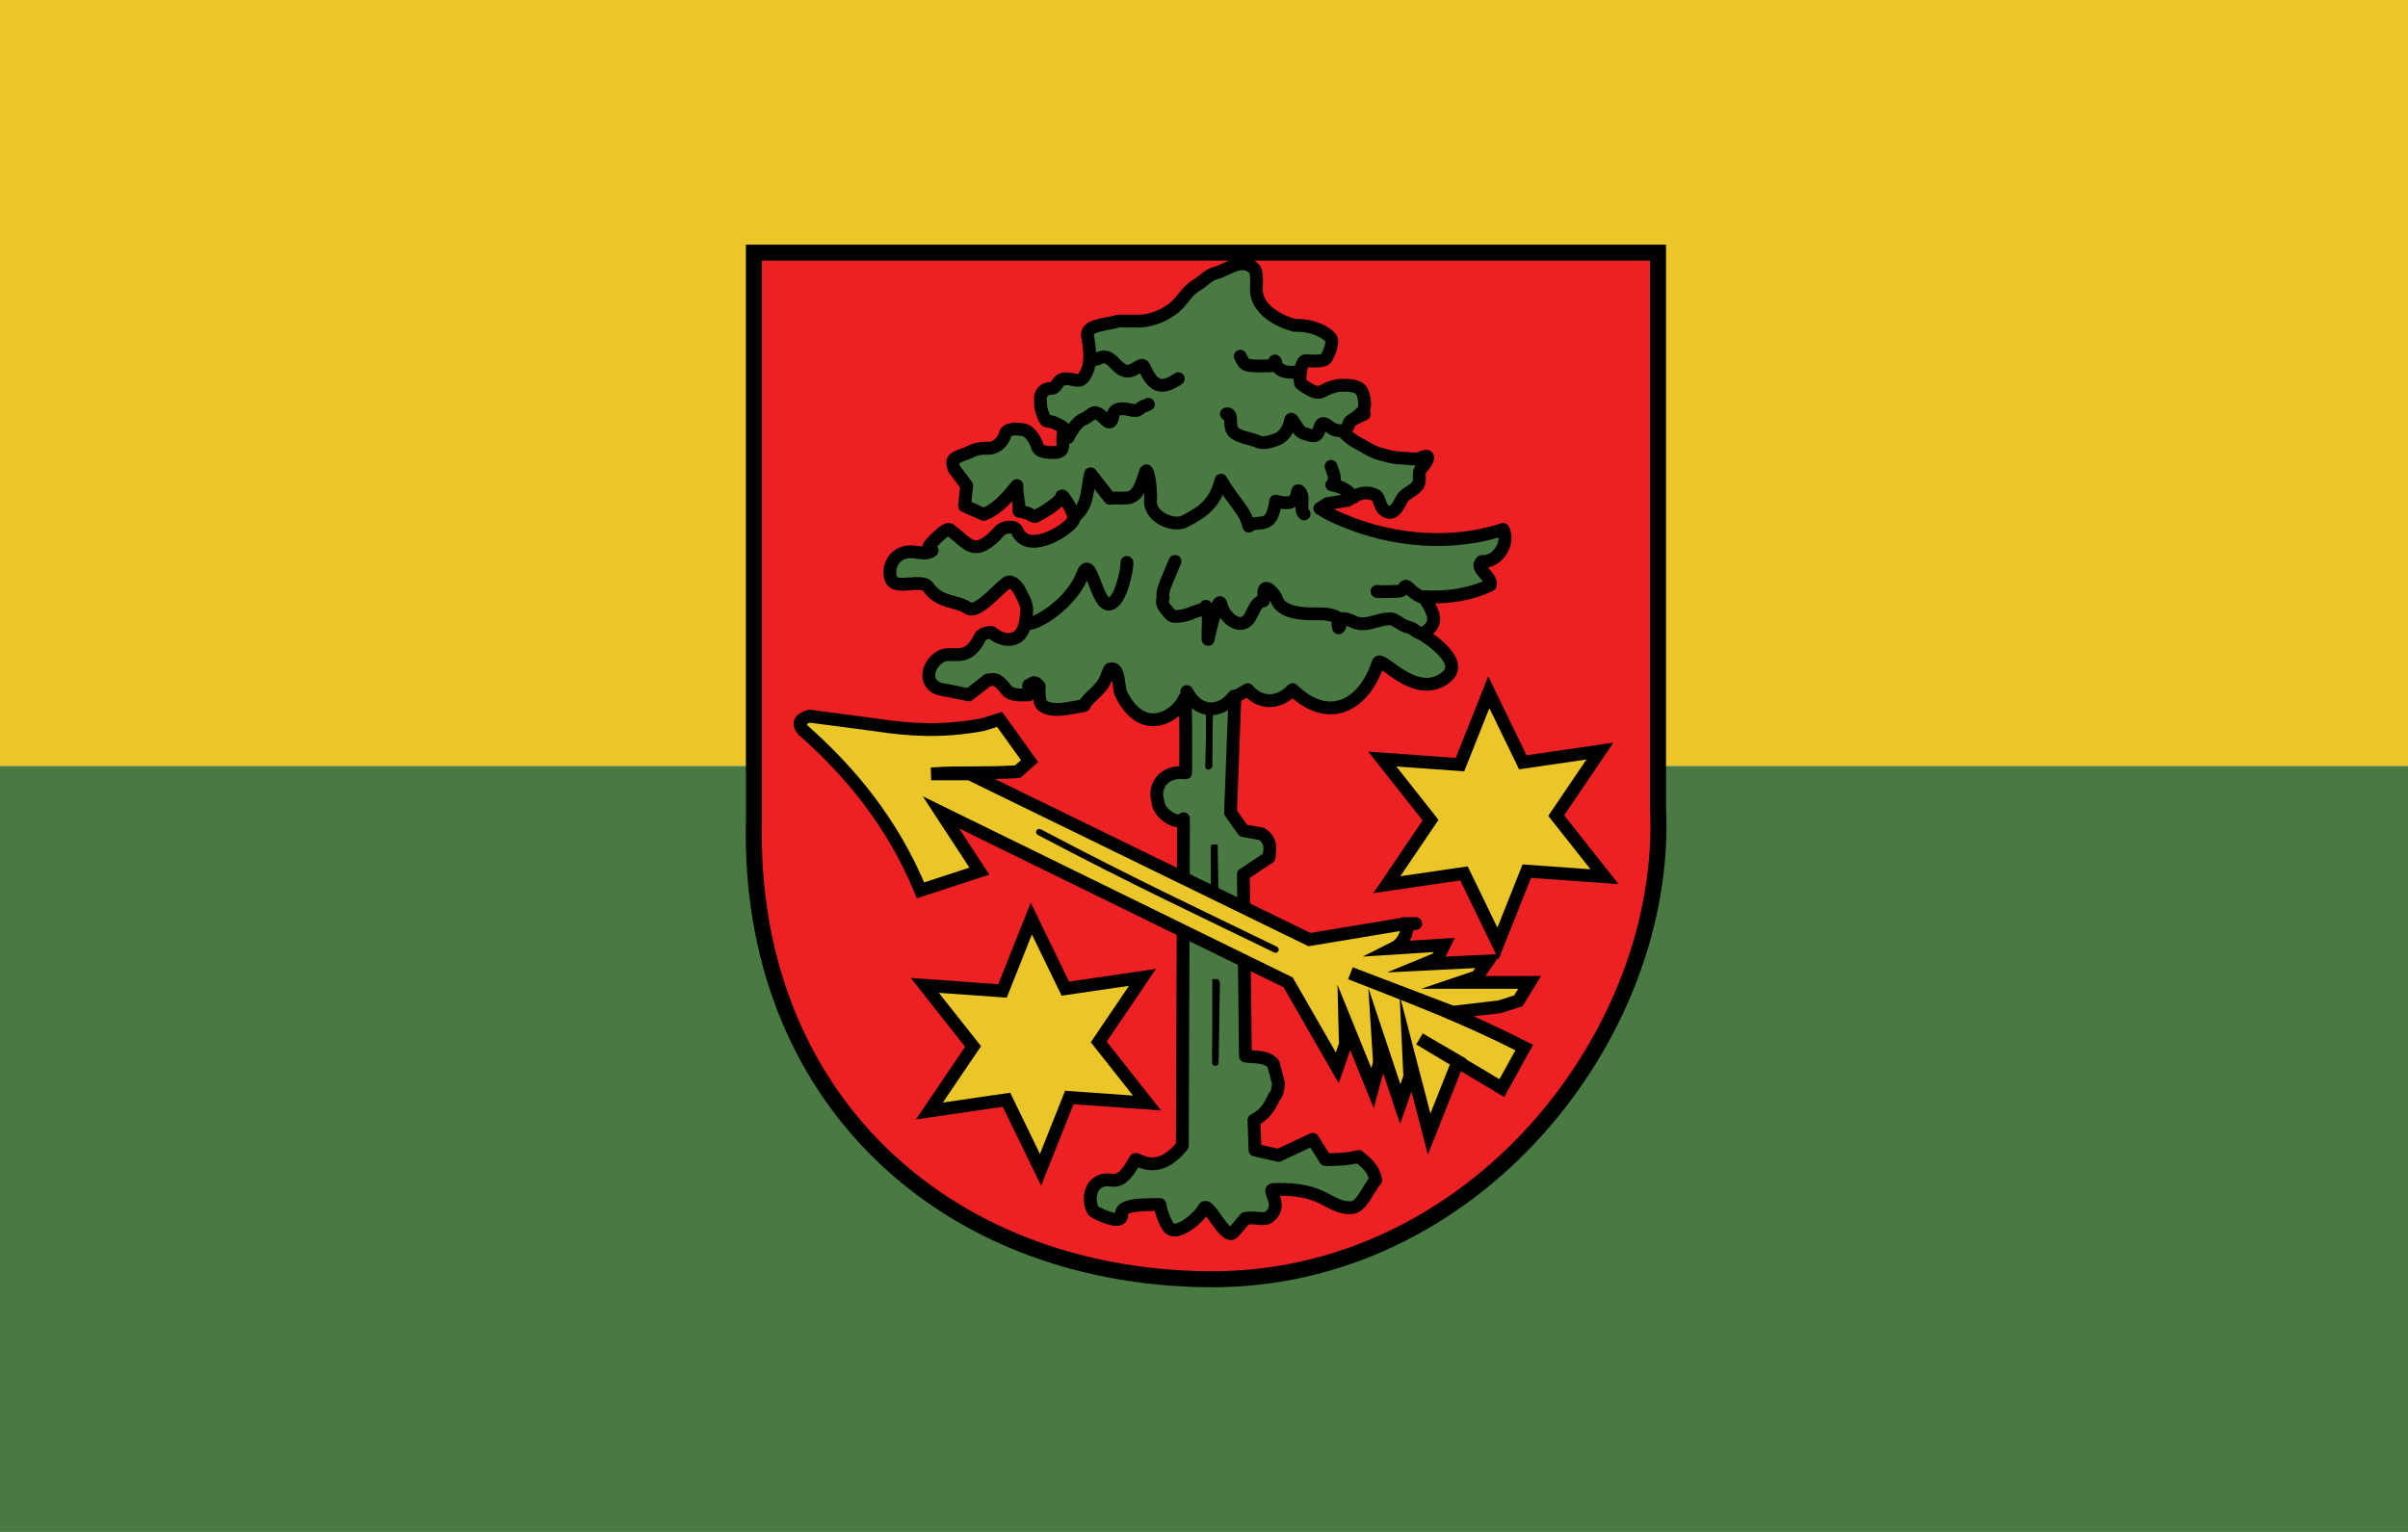 <?xml version="1.0" encoding="UTF-8"?><svg id="a" xmlns="http://www.w3.org/2000/svg" width="550" height="350" viewBox="0 0 550 350"><rect width="550" height="175" fill="#ebc628"/><rect y="175" width="550" height="175" fill="#487a42"/><path id="b" d="M172.2,57.72h206.5v126.88c2.47,51.63-42.1,108.32-102.88,107.67-60.77-.65-105.1-42.3-103.62-104.76V57.72Z" fill="#ed2024" fill-rule="evenodd" stroke="#010101" stroke-miterlimit="20.67" stroke-width="3.66"/><path id="c" d="M303.24,115.03l-1.79,1.14c1.63,1.05,3.31,1.86,5.01,2.58,12.51,5.31,25.93,5.82,36.86,2.21,1.56,2.98-1.16,7.6-4.88,7.32-1.79,1.55,2.52,3.58,1.95,5.37-4.79,2.29-9.75,2.94-15.13,2.68,1.71,3.24,4.19,5.95-.49,8.54,0,0,10.2,5.99,5.61,9.77-6.98,5.75-14.98-5.14-15.62-3.18-3.08,9.47-11.04,14.28-19.53,6.1-3.94,4.03-8.07,2.64-10.25,0l-2.93,1.71-.99,26.36,2.93,4.15,4.15,.73c2.52,1.63,1.87,3.74,1.71,5.37l-5.86,3.9,.47,41.49c1.95,.33,4.64-.08,6.35,1.71l1.22,4.64c-.2,.7-.12,2.23-.98,2.93-1.15,2.51-2.2,4.15-4.64,5.37l.24,6.83,5.37,1.22,7.81-3.66,2.93,4.64c2.52,0,5.04-.09,7.57-.73,1.79,1.55,3.33,2.6,3.9,5.37-1.87,2.11-3.19,6.27-5.62,6.34-5.25,.17-6.01-4.7-17.82-4.16-1.44,.07,2.31,3.44-.73,6.1-1.33,1.17-2.89,.06-5.61,.49l-2.69,3.17c-1.87,2.21-5.88-7.55-6.83-5.37-.7,1.6-5.4,5.9-7.57,4.64-.99-.57-2.18-3.95-2.44-5.61-3.69,.02-8.57-.03-8.79,1.95,.73,3.06-4.67,.54-6.1-.25-1.09-.6-2.08-5.67,1.47-7.08,2.68-1.06,3.99,2.18,7.81-4.88,.28-.52,4.9,4.11,10.74-3.17l.27-74.69c-1.19,1.59-5.89-1.13-5.86-4.15-1-2.96,1.05-7,6.35-6.34,0,0,.16-16.6-.24-17.09-1.73,4.12-9.65,9.26-14.64-1.23-.57-2.44-.4-6.1-2.44-5.37-.66,1.2-.76,2.36-1.86,3.79-1.53,1.98-3.37,3.02-4,4.51-2.96,.47-7.26,1.76-9.52,0-1.05-.82-.73-4.39-.73-4.39-1.55-1.79-1.63-.16-2.44-.24v2.2c-2.12,0-3.99,.24-5.13-1.22-2.33-3.1-3.04-2.16-4.15-2.2l-4.39,3.42s-4.29-.93-6.1-1.22c-4.13-.68-3.87-5.51-.24-7.57,2.47-1.4,6.07,1.79,9.03-4.6,.23-.49,2.25-1.17,2.69-.76,2.01,1.85,6.84,3.01,7.64-2.95,.45-3.34,.31-3.25-1.35-6.61-.6-1.2-2-2.6-2.95-1.92-2.2,1.57-6.77,7.16-8.81,5.84-2.87-1.87-6.65-1.13-9.17-4.85-1.32-1.95-7.08,.54-8.3-1.47-1.25-2.06-.06-6.65,4.4-6.59,1.32,.02,3.23,.63,4.39,0,1.54-.83-1.79,.2,.24-1.95,4.01-4.25,4.07-3.14,4.86-2.55,3.6,2.66,5.02,6.13,10.74-.26,.86-.96,3.42-1.32,3.92-.11,2.58,6.21,13.02-.93,13.02-2.68,0-1.76-2.78-5.94-2.77-5.13,.02,.81-2.95,3.09-6.1,4.64-1.46-.41-.98-.81-3.66-1.22,.08-1.95-.57-3.91-.49-5.86-1.75,2.04-3.91,5.14-7.57,6.59l-4.39-1.95,.49-4.64c-.98-1.3-1.95-2.6-2.93-3.91-.08-.33-.16-.65-.24-.98-.41-1.63,2.31-2.01,3.66-2.68,1.71-.86,2.66-.98,4.64-.97,1.8,0,3.29-1.68,3.66-3.17,.39-1.58,3.35-1.24,4.39-.97,1.4,.35,2.65,2.55,2.93,3.66,.37,1.48,2.53,1.47,3.9,1.47,2.32,0,1.95-1.49,1.95-3.42,0-2.33,1.37-1.75-1.46-3.17-2.22-1.11-2.17,.2-2.93-1.71-.49-1.24-.73-1.83-.73-3.91,0-1.36,.82-2.44,2.44-2.44s1.14-2.2,3.42-2.2c1.99,0,2.98,1.07,4.15-.49,1.89-2.82,1.25-6.35,.74-9.52-.22-2.37,4.82-2.41,7.08-3.17h4.88c2.04,0,5.1-1.08,6.59-2.19,3.05-1.77,3.26-3.85,6.1-5.86,1.65-.83,2.84-2.48,4.64-2.93,1.63-.41,3.22-1.54,4.88-1.95,1.71-.43,2.82-.1,3.91,.98,.8,.8,.49,3.69,.49,4.88,.16,4.4,4.93,7.05,8.78,8.06,3.98-.18,7.22,1.61,8.05,2.69,1.13,.85-.44,4.04-.73,4.64-.6,1.19-3.74,.73-4.88,.73s-1.59,5.06-.98,5.37,3.12,2.47,4.64,1.71c1.65-.83,2.93-1.46,4.88-1.46,1.44,0,3.67,.01,4.39,1.47,.48,.96,1.06,3.57,0,4.64-1.2,1.2-2.02,1.76-4.15,2.93-1.59,.87,1.55,3.34,3.17,4.15,1.44,.72,3.28,2.04,4.88,2.44,1.64,.41,3.14,.98,4.88,.98,1.11,0,3.67,.49,4.64,0,2.75-1.37,1.32,1.12,.24,2.2-1.27,1.27,.13,3.04-1.22,4.39-1.18,1.18-2.73,1.55-3.42,2.93-.91,1.81-2.01,3.86-3.91,2.44-1.1-.83-1.18-3.03-1.95-3.42-1.62-.81-3.56-.95-6.42,1.13l-4.61,.76h0Z" fill="#487a42" fill-rule="evenodd" stroke="#010101" stroke-linecap="round" stroke-linejoin="round" stroke-width="2.93"/><path id="d" d="M245.6,117.94c3.19-2.75,2.61-6.56,3.51-9.7l4.39,5.62c4.39-.43,5.97,1.5,8.06-5.86,.59-2.09,1.44,3.94,1.22,6.1-.43,4.22,5.65,6.49,8.05,4.88,4.5-2.29,6.8-4.39,8.06-9.27,2.91,5.08,5.55,6.85,6.34,10.5,2.12-1.72,5.22,1.33,6.13-5.71,6.66,1.82,4.05-3.76,5.59-2.1,1.07,1.15-.22,4.18,.92,5.01" fill="#487a42" fill-rule="evenodd" stroke="#010101" stroke-linecap="round" stroke-linejoin="round" stroke-width="2.93"/><path id="e" d="M283.28,81.4c.12,.23,.73,1.77,1.46,1.95,1.55,.39,3.25,.25,4.88,.25,3.27,0,.86-2.19,1.71-.49s2.17,1.95,4.15,1.95c.1,0,.19-.01,.27-.03" fill="#487a42" fill-rule="evenodd" stroke="#010101" stroke-linecap="round" stroke-linejoin="round" stroke-width="2.93"/><path id="f" d="M233.49,191.37c0-.55-.13-.63-1.38-.78-1.22-.15-1.38-.24-1.38-.74,0-.46-.18-.6-.94-.72-.52-.09-1.48-.16-2.14-.16-1.11,0-1.2-.05-1.2-.63,0-.53-.12-.63-.75-.63-.67,0-.75-.08-.75-.76q0-.75-1.51-.76t-1.51-.76c0-.67,.08-.75,.76-.75,.75,0,.75-.01,.76-1.38v-1.38h1.38c1.29,0,1.38,.04,1.38,.61s.13,.62,1.51,.78c1.38,.16,1.51,.23,1.51,.78s.08,.6,1.51,.6q1.51,0,1.51,.76c0,.67,.08,.75,.75,.76s.75,.08,.75,.76c0,.75,.01,.75,1.38,.76s1.38,.03,1.38,.63c0,.53,.12,.63,.75,.63,.67,0,.75,.08,.75,.76s-.08,.75-.76,.75-.75,.08-.76,.75q0,.75-1.51,.75c-1.43,0-1.51-.03-1.51-.61h0Zm1.51-1.53c0-.5-.13-.63-.63-.63s-.63,.13-.63,.63,.13,.63,.63,.63,.63-.13,.63-.63Zm-5.79-2.9c0-.64-.1-.75-.63-.76s-.63,.12-.63,.75,.1,.75,.63,.76,.63-.12,.63-.75Zm1.51,0c0-.64-.1-.75-.63-.76s-.63,.12-.63,.75,.1,.75,.63,.76,.63-.12,.63-.75Z" fill="#fce755" fill-rule="evenodd"/><path id="g" d="M219.1,183.99c-.07-.58-.21-.7-.93-.77-1.41-.13-2.04-.7-2.04-1.84,0-.87,.07-.98,.61-.98,.48,0,.63,.15,.69,.69,.07,.58,.2,.69,.83,.69s.77-.11,.83-.69l.08-.69h4.24v.76c0,.75-.02,.75-1.38,.75s-1.38,0-1.38,.75c0,.64,.1,.75,.63,.76,.5,0,.63,.13,.63,.63,0,.59-.08,.63-1.37,.63s-1.37-.03-1.45-.69h0Z" fill="#fce755" fill-rule="evenodd"/><path id="h" d="M237.12,190.98c18.22,8.97,36.51,17.78,54.67,26.87" fill="#fce755" fill-rule="evenodd" stroke="#010101" stroke-miterlimit="20.67" stroke-width="1.46"/><path id="i" d="M216.61,186.34c-.59,.15-4.09-2.78-5.86-3.66" fill="none" stroke="#010101" stroke-miterlimit="20.67" stroke-width="1.46"/><path id="j" d="M277.62,223.7v18.31" fill="none" stroke="#010101" stroke-miterlimit="20.67" stroke-width="1.46"/><path id="k" d="M277.39,192.95l.24,13.67" fill="none" stroke="#010101" stroke-miterlimit="20.67" stroke-width="1.46"/><path id="l" d="M276.18,163.17v12.2" fill="none" stroke="#010101" stroke-miterlimit="20.67" stroke-width="1.46"/><path id="m" d="M234.46,141.97c-.39,2.11,9.79-2.87,12.85-10.81,1.86-4.82,3.11,6.96,5.93,6.86,2.88-.1,4.35-8.77,4.15-9.52" fill="#487a42" fill-rule="evenodd" stroke="#010101" stroke-linecap="round" stroke-linejoin="round" stroke-width="2.93"/><path id="n" d="M269.13,86.52c-4.13,2.82-5.91,1.58-7.81-2.69-.83-1.61-2.82,2.81-5.86,0-1.69-1.69-2.41-2.57-3.9-2.2-.79,.2-.73,.49-1.71,.49" fill="#487a42" fill-rule="evenodd" stroke="#010101" stroke-linecap="round" stroke-linejoin="round" stroke-width="2.93"/><path id="o" d="M243.98,99.94c-.09,.02,1.66-3.45,3.42-4.15,2.03-.81,2.11-2.32,3.91-.98,1.31,.98,2.42,3.06,2.93,0,.29-1.72,2.37-1.54,3.66-1.22,2.7,.68,1.94-.48,3.91-.98,.18-.04,.33-.16,.49-.24" fill="#487a42" fill-rule="evenodd" stroke="#010101" stroke-linecap="round" stroke-linejoin="round" stroke-width="2.93"/><path id="p" d="M280.11,94.58c1.58-.39,.49,2.6,1.46,3.91,1.08,1.44,4.25,1.64,5.86,2.44,1.15,.58,3.69-.26,4.64-.73,1.41-.7,2.42-2.56,2.69-4.15,.23-1.36,1.59,2.59,2.93,2.93,1.84,.46,3.06,1.45,3.66-.98,.68-2.73,2.09-.15,3.66,.25,2.04,.51,2.88-.26,3.17-1.71,.13-.64,2.97-1.62,3.42-1.95" fill="#487a42" fill-rule="evenodd" stroke="#010101" stroke-linecap="round" stroke-linejoin="round" stroke-width="2.93"/><path id="q" d="M314.51,135.11c.66,.17,3.2,0,4.64,0,2.34,0,.93-2.48,3.17-.24,.71,.71,1.63,1.18,2.2,1.47" fill="#487a42" fill-rule="evenodd" stroke="#010101" stroke-linecap="round" stroke-linejoin="round" stroke-width="2.93"/><path id="r" d="M268.38,128.26c-1.18,3-3.29,6.89-2.69,8.3-.82,1.64,1.07,3.05,1.71,3.91,.68,.91,4.13-.11,4.39-.24,1.7-.85,2.92-.72,3.66-1.71,.96,1.24,.31,6.01,.49,7.57,.38-1.9,2.38-10.23,2.93-8.05,.82,3.27,4.34,5.94,6.35,3.42,.53-.67,1.36-2.82,1.95-3.42,1.69-1.69,1.46,.5,1.47-2.44s2.72,.38,2.93,1.22c.42,1.68,2.28,2.58,3.66,2.93,1.74,.44,3.24,.49,5.13,.49s3.4,0,4.88,.73c1.66,.83,.57,2.77,.49,2.44-.78-2.97,1.97-2.07,3.17-1.46,3.23,1.69,6.15-1.01,9.28-.49,1.4,.7,2.03,1.48,3.9,1.95,.89,.22,1.61,1.28,2.53,1.28" fill="#487a42" fill-rule="evenodd" stroke="#010101" stroke-linecap="round" stroke-linejoin="round" stroke-width="2.93"/><path id="s" d="M309.15,113.63c-1.24-1.6-2.84-2.53-4.97-2.86,1.23-1.3,.2-2.92-.16-4.22" fill="#487a42" fill-rule="evenodd" stroke="#010101" stroke-linecap="round" stroke-linejoin="round" stroke-width="2.93"/><path id="t" d="M366.48,200.3l-17.75-1.27-6.58,16.53-7.77-16.01-17.61,2.57,9.98-14.74-11.03-13.96,17.75,1.27,6.58-16.53,7.77,16.01,17.61-2.57-9.98,14.74,11.03,13.96h0Zm-104.49,51.71l-17.75-1.27-6.58,16.53-7.77-16.01-17.61,2.57,9.98-14.74-11.03-13.96,17.75,1.27,6.58-16.53,7.77,16.01,17.61-2.57-9.98,14.74,11.03,13.96Zm-78.57-85.21c10.87,9.64,20.39,21.08,26.84,36.62l13.43-4.39-8.78-13.43,79.31,38.84,11.22,19.53,1.85-5.35-.14-5.64,6.34,15.62,1.59-5.87-.37-5.85,5.12,15.38,2.18-6.26-.22-4.72,4.63,17.82,6.6-16.6-8.79-5.13,18.79,11.23,5.13-9.27c-14.24-7.23-25.14-11.24-39.69-16.97l23.34,8.91,10.73-1.25,4.27-1.37,2.58-4.2h-15.87l3.85-1.3,2.5-3.59-14.65,.73,3.12-1.29,1.52-3.1-11.47,.73c3.1-1.55,3.17-5.59,3.17-5.61,4.23-.03-.33,0-.49,0l-21.97,3.65-77.61-37.86h-8.79c6.9-.49,11.21,0,19.74-.5l2.72-2.43-6.83-9.52-3.91,1.22c-9.44,1.71-16.68,1.21-24.65,0l-14.89-1.96c-1.78,.54-2.91,1.34-1.47,3.17h0Z" fill="#ebc628" stroke="#010101" stroke-linecap="round" stroke-miterlimit="20.67" stroke-width="2.93"/><path id="u" d="M237.38,190.11c21.44,11.33,36.18,18.19,53.95,26.84" fill="none" stroke="#010101" stroke-linecap="round" stroke-miterlimit="20.67" stroke-width="1.46"/><path id="v" d="M277.91,224.6l-.33,18.2" fill="none" stroke="#010101" stroke-linecap="round" stroke-miterlimit="20.67" stroke-width="1.46"/><path id="w" d="M277.29,193.63v10.54" fill="none" stroke="#010101" stroke-linecap="round" stroke-miterlimit="20.67" stroke-width="1.46"/><path id="x" d="M276.01,175.11l.32-12.13" fill="none" stroke="#010101" stroke-linecap="round" stroke-miterlimit="20.67" stroke-width="1.46"/><path id="y" d="M271.07,158.02c3.03,5.64,8.21,4.48,10.74,1.04" fill="none" stroke="#010101" stroke-linecap="round" stroke-miterlimit="20.67" stroke-width="2.93"/></svg>